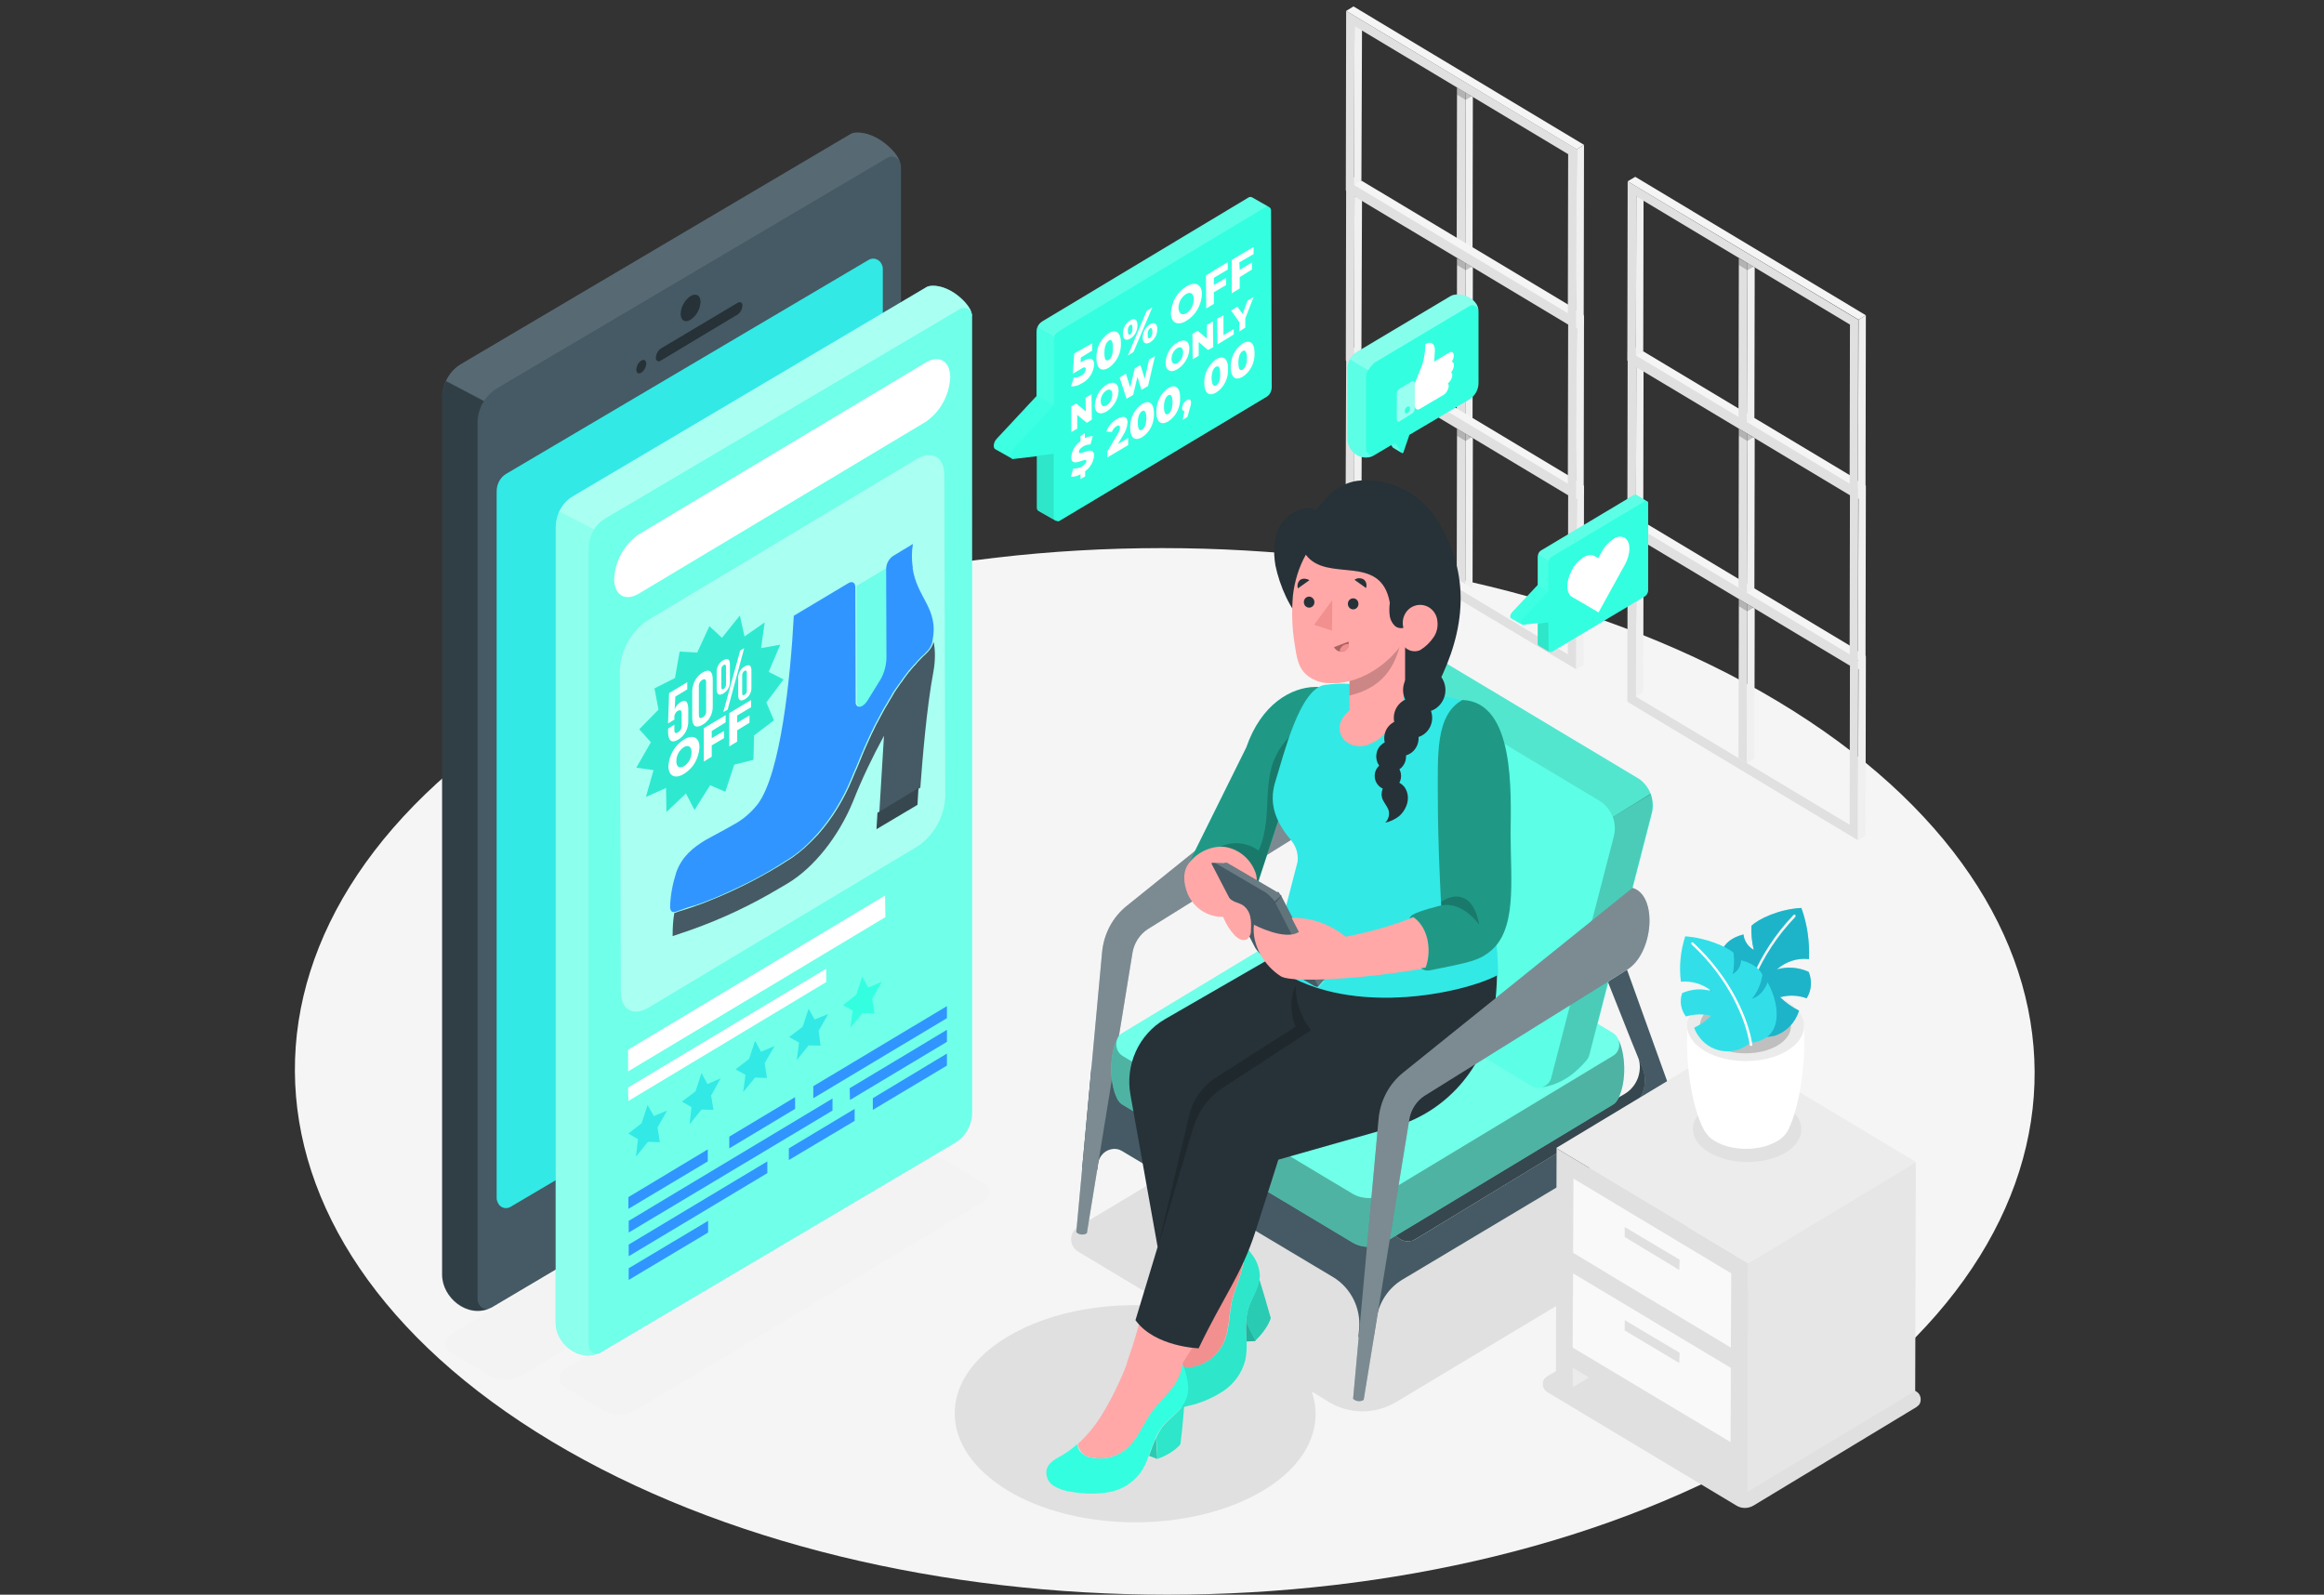<?xml version="1.0" encoding="UTF-8"?>
<svg id="Calque_1" xmlns="http://www.w3.org/2000/svg" version="1.1" viewBox="0 0 510 350">
  <rect x="0" y="0" width="510" height="350" fill="#333333" stroke="none"/>
  <!-- Generator: Adobe Illustrator 29.4.0, SVG Export Plug-In . SVG Version: 2.1.0 Build 152)  -->
  <defs>
    <style>
      .st0 {
        fill: #f7fbff;
      }

      .st0, .st1, .st2, .st3, .st4, .st5, .st6, .st7, .st8, .st9, .st10, .st11, .st12, .st13, .st14, .st15 {
        isolation: isolate;
      }

      .st0, .st3, .st5, .st7, .st11 {
        opacity: .3;
      }

      .st16, .st2, .st5 {
        fill: #3195ff;
      }

      .st17 {
        fill: #37474f;
      }

      .st18 {
        fill: #33ffe0;
      }

      .st19 {
        fill: #263238;
      }

      .st20, .st1, .st3, .st4, .st6, .st13, .st14, .st15 {
        fill: #fff;
      }

      .st21 {
        fill: #f0f0f0;
      }

      .st1, .st22 {
        opacity: .15;
      }

      .st23, .st4, .st10 {
        opacity: .4;
      }

      .st24 {
        fill: #ffa8a7;
      }

      .st25 {
        fill: none;
      }

      .st2, .st12, .st13 {
        opacity: .2;
      }

      .st26 {
        fill: #f28f8f;
      }

      .st27 {
        fill: #e0e0e0;
      }

      .st6, .st8 {
        opacity: .05;
      }

      .st7 {
        fill: #007bfd;
      }

      .st9, .st28, .st15 {
        opacity: .1;
      }

      .st29 {
        fill: #002042;
      }

      .st30 {
        fill: #455a64;
      }

      .st31 {
        fill: #ebebeb;
      }

      .st32 {
        fill: #cfcfcf;
      }

      .st33 {
        fill: #f5f5f5;
      }

      .st14 {
        opacity: .8;
      }

      .st34 {
        fill: #787878;
      }

      .st35 {
        opacity: .5;
      }

      .st36 {
        fill: #e6e6e6;
      }
    </style>
  </defs>
  <g id="freepik--Floor--inject-2">
    <path class="st33" d="M390.15,153.94c-74.77-44.86-195.63-44.86-269.96,0-74.33,44.86-73.9,117.55.87,162.41,74.77,44.86,195.63,44.86,269.96,0,74.33-44.86,73.9-117.55-.87-162.41Z"/>
  </g>
  <g id="freepik--Shadows--inject-2">
    <path class="st27" d="M374.83,261.24l-62.43-37.4-75.86,45.47c-1.45.83-1.89,2.71-1.09,4.22.29.45.65.83,1.09,1.13l20.47,12.29c-12.63-1.58-26.28.6-36,6.48-15.39,9.27-15.32,24.35.15,33.7,15.46,9.35,40.58,9.27,56.04,0,9.8-5.88,13.28-14.1,10.67-21.72l3.7,2.26c4.57,2.79,10.24,2.79,14.88,0l68.38-41.02c1.45-.83,1.89-2.71,1.09-4.22-.29-.6-.65-.98-1.09-1.21Z"/>
    <path class="st27" d="M381.08,330.45l-41.59-24.96c-.87-.53-1.16-1.66-.73-2.64.15-.3.44-.53.73-.75l36.66-22.24c.58-.38,1.31-.38,1.81,0l42.61,25.56c.87.53,1.16,1.66.73,2.64-.15.3-.44.53-.73.75l-35.79,21.64c-1.16.68-2.61.68-3.7,0Z"/>
    <g class="st28">
      <path class="st27" d="M99.21,292.68c-1.96,1.21-2.03,3.09,0,4.3l8.13,4.9c2.25,1.21,4.94,1.21,7.19,0l89.07-53.46c1.96-1.21,2.03-3.09,0-4.3l-8.06-4.83c-2.25-1.21-4.94-1.21-7.19,0l-89.14,53.38Z"/>
    </g>
    <g class="st28">
      <path class="st27" d="M124.25,300.29c-1.96,1.21-2.03,3.09,0,4.3l8.13,4.9c2.25,1.21,4.94,1.21,7.19,0l76.07-45.62c1.96-1.21,2.03-3.09,0-4.3l-8.13-4.9c-2.25-1.21-4.94-1.21-7.19,0l-76.07,45.62Z"/>
    </g>
  </g>
  <g id="freepik--Windows--inject-2">
    <polygon class="st27" points="319.74 94.07 319.67 128.98 321.55 130.12 321.63 95.21 319.74 94.07"/>
    <polygon class="st21" points="321.63 95.21 321.63 95.21 321.55 130.12 323.15 129.14 323.22 96.19 321.63 95.21"/>
    <rect class="st27" x="320.68" y="93.47" height="2.26"/>
    <polygon class="st12" points="321.63 96.79 321.63 95.21 319.74 94.07 319.74 95.66 321.63 96.79"/>
    <polygon class="st12" points="321.63 96.79 322.93 95.96 321.63 95.21 321.63 95.21 321.63 96.79"/>
    <rect class="st27" x="320.68" y="93.47" height="2.26"/>
    <polygon class="st27" points="319.74 56.68 319.67 91.59 321.55 92.72 321.63 57.73 319.74 56.68"/>
    <polygon class="st21" points="321.63 57.73 321.63 57.73 321.55 92.72 323.15 91.74 323.22 58.71 321.63 57.73"/>
    <rect class="st27" x="320.68" y="56.07" height="2.26"/>
    <polygon class="st12" points="321.63 59.31 321.63 57.73 319.74 56.68 319.74 58.18 321.63 59.31"/>
    <polygon class="st12" points="321.63 59.31 322.93 58.56 321.63 57.73 321.63 57.73 321.63 59.31"/>
    <rect class="st27" x="320.68" y="56.07" height="2.26"/>
    <polygon class="st27" points="319.74 19.2 319.67 54.11 321.55 55.24 321.63 20.33 319.74 19.2"/>
    <polygon class="st21" points="321.63 20.33 321.63 20.33 321.55 55.24 323.15 54.26 323.22 21.31 321.63 20.33"/>
    <rect class="st27" x="320.68" y="18.67" height="2.26"/>
    <polygon class="st12" points="321.63 21.92 321.63 20.33 319.74 19.2 319.74 20.79 321.63 21.92"/>
    <polygon class="st12" points="321.63 21.92 322.93 21.16 321.63 20.33 321.63 20.33 321.63 21.92"/>
    <rect class="st27" x="320.68" y="18.67" height="2.26"/>
    <g>
      <polygon class="st21" points="359.08 117.98 360.68 117 360.61 151.91 359.01 152.89 359.08 117.98"/>
      <polygon class="st33" points="359.01 152.89 360.61 151.91 407.5 180.03 405.9 181.01 359.01 152.89"/>
      <path class="st27" d="M357.19,114.66l50.6,30.39-.07,39.36-50.6-30.39.07-39.36ZM405.9,181.01l.07-34.91-46.89-28.12-.07,34.91,46.89,28.12"/>
      <polygon class="st33" points="357.19 114.66 358.86 113.68 409.46 143.99 407.86 144.97 357.19 114.66"/>
      <polygon class="st21" points="407.86 144.97 409.46 143.99 409.39 183.42 407.72 184.4 407.86 144.97"/>
    </g>
    <polygon class="st27" points="381.59 131.47 381.51 166.38 383.33 167.51 383.47 132.6 381.59 131.47"/>
    <polygon class="st21" points="383.47 132.6 383.47 132.6 383.33 167.51 385 166.53 385.07 133.58 383.47 132.6"/>
    <rect class="st27" x="382.53" y="130.94" height="2.26"/>
    <polygon class="st12" points="383.47 134.19 383.47 132.6 381.59 131.47 381.59 133.06 383.47 134.19"/>
    <polygon class="st12" points="383.47 134.19 384.78 133.36 383.47 132.6 383.47 132.6 383.47 134.19"/>
    <rect class="st27" x="382.53" y="130.94" height="2.26"/>
    <g>
      <polygon class="st21" points="359.08 80.58 360.68 79.6 360.61 114.51 359.01 115.49 359.08 80.58"/>
      <polygon class="st33" points="359.01 115.49 360.61 114.51 407.5 142.63 405.9 143.61 359.01 115.49"/>
      <path class="st27" d="M357.19,77.18l50.6,30.39-.07,39.36-50.6-30.31.07-39.43ZM405.9,143.61l.07-34.91-46.89-28.12-.07,34.91,46.89,28.12"/>
      <polygon class="st33" points="357.19 77.18 358.86 76.2 409.46 106.59 407.86 107.57 357.19 77.18"/>
      <polygon class="st21" points="407.86 107.57 409.46 106.59 409.39 145.95 407.72 146.93 407.86 107.57"/>
    </g>
    <polygon class="st27" points="381.59 94.07 381.51 128.98 383.33 130.12 383.47 95.21 381.59 94.07"/>
    <polygon class="st21" points="383.47 95.21 383.47 95.21 383.33 130.12 385 129.14 385.07 96.19 383.47 95.21"/>
    <rect class="st27" x="382.53" y="93.47" height="2.26"/>
    <polygon class="st12" points="383.47 96.79 383.47 95.21 381.59 94.07 381.59 95.66 383.47 96.79"/>
    <polygon class="st12" points="383.47 96.79 384.78 95.96 383.47 95.21 383.47 95.21 383.47 96.79"/>
    <rect class="st27" x="382.53" y="93.47" height="2.26"/>
    <g>
      <polygon class="st21" points="359.08 43.18 360.68 42.2 360.61 77.11 359.01 78.09 359.08 43.18"/>
      <polygon class="st33" points="359.01 78.09 360.61 77.11 407.5 105.23 405.9 106.21 359.01 78.09"/>
      <path class="st27" d="M357.19,39.79l50.6,30.39-.07,39.36-50.6-30.39.07-39.36ZM405.9,106.14l.07-34.91-46.89-28.12-.07,34.91,46.89,28.12"/>
      <polygon class="st33" points="357.19 39.79 358.86 38.81 409.46 69.19 407.86 70.17 357.19 39.79"/>
      <polygon class="st21" points="407.86 70.17 409.46 69.19 409.39 108.55 407.72 109.53 407.86 70.17"/>
    </g>
    <polygon class="st27" points="381.59 56.68 381.51 91.59 383.33 92.72 383.47 57.73 381.59 56.68"/>
    <polygon class="st21" points="383.47 57.73 383.47 57.73 383.33 92.72 385 91.74 385.07 58.71 383.47 57.73"/>
    <rect class="st27" x="382.53" y="56.07" height="2.26"/>
    <polygon class="st12" points="383.47 59.31 383.47 57.73 381.59 56.68 381.59 58.18 383.47 59.31"/>
    <polygon class="st12" points="383.47 59.31 384.78 58.56 383.47 57.73 383.47 57.73 383.47 59.31"/>
    <rect class="st27" x="382.53" y="56.07" height="2.26"/>
    <polygon class="st21" points="297.24 80.58 298.9 79.6 298.76 114.51 297.16 115.49 297.24 80.58"/>
    <polygon class="st33" points="297.16 115.49 298.76 114.51 345.65 142.63 344.06 143.61 297.16 115.49"/>
    <path class="st27" d="M295.42,77.18l50.67,30.39-.15,39.36-50.67-30.31.15-39.43ZM344.06,143.61l.07-34.91-46.89-28.12-.07,34.91,46.89,28.12"/>
    <polygon class="st33" points="295.42 77.18 297.02 76.2 347.61 106.59 346.02 107.57 295.42 77.18"/>
    <polygon class="st21" points="346.02 107.57 347.61 106.59 347.54 145.95 345.87 146.93 346.02 107.57"/>
    <polygon class="st21" points="297.24 43.18 298.9 42.2 298.76 77.11 297.16 78.09 297.24 43.18"/>
    <polygon class="st33" points="297.16 78.09 298.76 77.11 345.65 105.23 344.06 106.21 297.16 78.09"/>
    <path class="st27" d="M295.42,39.79l50.67,30.39-.15,39.36-50.6-30.39.07-39.36ZM344.06,106.14l.07-34.91-46.89-28.12-.07,34.91,46.89,28.12"/>
    <polygon class="st33" points="295.42 39.79 297.02 38.81 347.61 69.19 346.02 70.17 295.42 39.79"/>
    <polygon class="st21" points="346.02 70.17 347.61 69.19 347.54 108.55 345.87 109.53 346.02 70.17"/>
    <polygon class="st21" points="297.24 5.71 298.9 4.73 298.76 39.64 297.16 40.62 297.24 5.71"/>
    <polygon class="st33" points="297.16 40.62 298.76 39.64 345.65 67.76 344.06 68.74 297.16 40.62"/>
    <path class="st27" d="M295.42,2.39l50.67,30.39-.15,39.36-50.6-30.31.07-39.43ZM344.06,68.74l.07-34.91-46.89-28.12-.07,34.91,46.89,28.12"/>
    <polygon class="st33" points="295.42 2.39 297.02 1.41 347.61 31.79 346.02 32.77 295.42 2.39"/>
    <polygon class="st21" points="346.02 32.77 347.61 31.79 347.54 71.15 345.87 72.13 346.02 32.77"/>
  </g>
  <g id="freepik--Device--inject-2">
    <path class="st30" d="M197.5,35.56h0c-.65-2.26-5.08-6.56-9.44-6.48-.44,0-.87.08-1.23.23l-85.66,50.59c-2.54,1.51-4.14,4.37-4.14,7.39v192.5c0,4.9,5.44,9.58,10.53,7.31h0c.15,0,.22-.08.36-.15l85.66-50.74c2.54-1.51,4.14-4.37,4.14-7.39V36.54c0-.38-.07-.68-.22-.98Z"/>
    <path class="st18" d="M109.01,107.72c0-1.51.8-2.94,2.03-3.69l79.56-46.97c1.02-.6,2.25-.23,2.83.83.15.3.29.68.29,1.06v155.25c0,1.51-.8,2.94-2.11,3.69l-79.56,46.97c-1.02.6-2.25.23-2.76-.83-.15-.3-.29-.68-.29-1.06V107.72Z"/>
    <path class="st2" d="M109.01,107.72c0-1.51.8-2.94,2.03-3.69l79.56-46.97c1.02-.6,2.25-.23,2.83.83.15.3.29.68.29,1.06v155.25c0,1.51-.8,2.94-2.11,3.69l-79.56,46.97c-1.02.6-2.25.23-2.76-.83-.15-.3-.29-.68-.29-1.06V107.72Z"/>
    <path class="st11" d="M97.03,87.36v192.5c0,4.9,5.44,9.58,10.53,7.31h0c-1.09.38-2.25-.15-2.61-1.28-.07-.23-.15-.45-.15-.75V92.72c0-1.66.51-3.32,1.38-4.67l-8.28-4.37c-.58,1.13-.87,2.41-.87,3.69Z"/>
    <path class="st15" d="M188.06,29.08c-.44,0-.87.08-1.23.23l-85.66,50.59c-1.45.83-2.54,2.11-3.27,3.69l8.35,4.37c.73-1.13,1.67-2.04,2.76-2.71l85.66-50.59c.94-.6,2.25-.23,2.76.75,0,.08.07.08.07.15h0c-.58-2.26-5.01-6.56-9.44-6.48Z"/>
    <path class="st19" d="M161.85,66.48c.58-.38,1.09-.08,1.09.6-.07.83-.44,1.51-1.09,1.96l-16.84,10.1c-.58.38-1.09.08-1.09-.68.07-.75.44-1.51,1.09-1.96l16.84-10.03Z"/>
    <path class="st19" d="M140.73,79.15c.58-.38,1.09-.08,1.09.68-.07.83-.44,1.51-1.09,1.96-.58.38-1.09.08-1.09-.68.07-.83.44-1.58,1.09-1.96Z"/>
    <path class="st19" d="M151.55,64.97c1.23-.68,2.18-.15,2.18,1.28-.07,1.58-.87,3.02-2.18,3.92-1.23.75-2.18.15-2.18-1.28.07-1.58.87-3.02,2.18-3.92Z"/>
    <path class="st19" d="M151.55,246.23c2.47-1.51,4.43-.3,4.43,2.64-.15,3.24-1.81,6.18-4.43,7.99-2.47,1.51-4.5.3-4.5-2.64.22-3.32,1.89-6.26,4.5-7.99Z"/>
  </g>
  <g id="freepik--Screen--inject-2">
    <path class="st18" d="M213.18,68.59h0c-.58-2.04-4.57-5.96-8.57-5.88-.36,0-.8.08-1.16.23l-77.74,45.99c-2.32,1.36-3.7,3.92-3.77,6.71v174.7c0,4.45,4.94,8.67,9.58,6.64h0c.07,0,.22-.08.29-.15l77.74-45.99c2.32-1.36,3.77-3.92,3.77-6.71V69.49c.07-.3,0-.6-.15-.9Z"/>
    <path class="st13" d="M122,115.64v174.7c0,4.45,4.94,8.67,9.58,6.64h0c-.94.38-2.03-.15-2.32-1.21-.07-.23-.07-.45-.07-.6V120.46c0-1.51.44-3.02,1.23-4.3l-7.69-3.92c-.51,1.06-.73,2.19-.73,3.39Z"/>
    <path class="st4" d="M204.61,62.71c-.36,0-.8.08-1.16.23l-77.74,45.99c-1.31.75-2.32,1.96-2.98,3.32l7.62,3.92c.65-.98,1.52-1.81,2.54-2.41l77.74-45.92c.87-.53,2.03-.23,2.54.75l.07.08h0c-.58-2.11-4.65-6.03-8.64-5.96Z"/>
    <path class="st3" d="M213.18,68.59h0c-.58-2.04-4.57-5.96-8.57-5.88-.36,0-.8.08-1.16.23l-77.74,45.99c-2.32,1.36-3.7,3.92-3.77,6.71v174.7c0,4.45,4.94,8.67,9.58,6.64h0c.07,0,.22-.08.29-.15l77.74-45.99c2.32-1.36,3.77-3.92,3.77-6.71V69.49c.07-.3,0-.6-.15-.9Z"/>
    <g class="st23">
      <path class="st20" d="M201.2,100.71c3.34-1.96,6.02-.38,6.02,3.54l.22,70.65c-.22,4.37-2.47,8.37-5.95,10.78l-59.23,35.51c-3.34,1.96-6.02.38-6.02-3.54l-.22-70.65c.22-4.37,2.47-8.37,5.95-10.78l59.23-35.51Z"/>
    </g>
    <path class="st25" d="M179.35,183.12c-.07.15-.22.23-.29.3.15-.08.22-.23.29-.3Z"/>
    <path class="st25" d="M179.42,183.05c3.12-3.54,5.59-7.62,7.4-11.99l.22-.53-.22.53c-1.74,4.37-4.28,8.44-7.4,11.99Z"/>
    <path class="st25" d="M203.01,143.61l.51-.53c.58-.53,1.02-1.21,1.23-2.04-.22.75-.65,1.51-1.23,2.04l-.51.53Z"/>
    <path class="st25" d="M189.8,154.62l-.22.15.22-.15Z"/>
    <path class="st25" d="M188.06,154.24c.15.75.73.9,1.38.6-.65.38-1.23.15-1.38-.6Z"/>
    <path class="st18" d="M188.06,154.24c.15.75.73.9,1.38.6l.22-.15.22-.15c.29-.23.51-.53.73-.83l2.47-4c1.09-1.58,1.67-3.47,1.74-5.43l-.07-19.68-6.75,4,.07,25.11c0,.3,0,.45,0,.53Z"/>
    <path class="st0" d="M188.06,154.24c.15.75.73.9,1.38.6l.22-.15.22-.15c.29-.23.51-.53.73-.83l2.47-4c1.09-1.58,1.67-3.47,1.74-5.43l-.07-19.68-6.75,4,.07,25.11c0,.3,0,.45,0,.53Z"/>
    <path class="st30" d="M204.9,140.75c0,.15,0,.23-.07.3-.22.75-.65,1.43-1.23,2.04l-.51.53-.51.45-.51.53-.51.53c-.15.15-.36.38-.51.6s-.36.38-.51.53l-.58.68c-.15.23-.29.38-.51.6l-.51.68c-.15.23-.36.45-.51.68-.15.23-.36.53-.51.75-.22.23-.36.45-.51.68l-.58.83-.51.75-.51.9c-.15.3-.36.53-.51.83s-.36.6-.51.9l-.51.83c-.22.38-.36.68-.58,1.06s-.29.53-.44.83-.44.83-.65,1.21c-.15.3-.29.53-.44.83l-.65,1.36c-.15.23-.22.45-.36.75l-.65,1.43c-.15.38-.36.75-.51,1.13-.29.68-.58,1.28-.87,2.04l-.15.38c-.29.68-.58,1.36-.87,2.11-.15.3-.29.6-.44.98l-.44,1.06-.22.53c-1.81,4.37-4.28,8.44-7.4,11.99l-.07.08c-.07.15-.22.23-.29.3-1.67,1.81-3.48,3.47-5.44,4.83-.36.23-.73.45-1.09.68l-1.67,1.06c-2.47,1.51-4.94,2.87-7.33,4.07-2.47,1.21-4.86,2.34-7.33,3.32-1.6.68-3.19,1.28-4.79,1.81l-2.83.9-.8.3c-.29,1.66-.36,3.39-.36,5.05l3.99-1.36c6.82-2.41,13.36-5.5,19.53-9.2l1.67-.98c5.81-3.47,11.18-10.25,14.37-17.95,1.96-4.98,4.28-9.8,6.82-14.48l-1.02,16.81,9-5.43c.44-5.96,1.38-17.64,2.9-25.64.36-2.11.44-4.3,0-6.48Z"/>
    <path class="st16" d="M156.12,197.37c2.4-.98,4.86-2.11,7.33-3.32,2.47-1.21,4.94-2.56,7.33-4.07l1.67-1.06c.36-.23.73-.45,1.09-.68,2.03-1.36,3.85-3.02,5.44-4.83.07-.08.22-.23.29-.3l.07-.08c3.12-3.54,5.59-7.62,7.4-11.99l.22-.53.44-1.06c.15-.3.29-.68.44-.98.29-.68.58-1.43.87-2.11l.15-.38c.29-.68.58-1.36.87-2.04.15-.38.36-.75.51-1.13l.65-1.43c.15-.23.22-.53.36-.75l.65-1.36c.15-.3.29-.53.44-.83.22-.38.44-.83.65-1.21.22-.38.29-.53.44-.83.15-.3.36-.68.58-1.06l.51-.83c.15-.3.36-.6.51-.9s.36-.53.51-.83l.51-.9.51-.75.58-.83c.15-.23.36-.45.51-.68.15-.23.36-.53.51-.75s.36-.45.51-.68l.51-.68c.15-.23.29-.38.51-.6l.58-.68c.15-.23.36-.38.51-.53s.36-.45.51-.6l.51-.53.51-.53.51-.45.51-.53c.58-.53,1.02-1.28,1.23-2.04,0-.08,0-.15.07-.3v-.08c1.45-7.09-3.41-9.35-4.36-15.98.07-.08.07-.23,0-.3-.22-1.66-.22-3.32.07-4.98l-4.36,2.64c-.87.6-1.45,1.58-1.52,2.71l.07,19.68c-.07,1.96-.65,3.85-1.74,5.43l-2.47,4c-.22.3-.44.6-.73.83l-.22.15-.22.15c-.65.3-1.23.08-1.38-.6v-.38l-.07-25.11c0-.98-.65-1.43-1.52-.9l-11.98,7.16c-.73,13.72-2.9,34.46-7.84,41.24-1.45,1.88-3.27,3.47-5.37,4.6-1.02.6-2.03,1.13-3.12,1.73-1.02.53-2.03,1.13-3.05,1.66-2.76,1.66-5.15,3.62-6.39,7.01-.8,2.49-1.31,5.05-1.38,7.62,0,.9.44,1.36,1.16,1.13l2.76-.98c1.96-.53,3.56-1.13,5.15-1.81Z"/>
    <path class="st17" d="M192.34,181.99l9-5.35c0-.08.07-1.43.22-3.69l-9,5.43-.22,3.62Z"/>
    <path class="st20" d="M203.09,79.6c2.98-1.81,5.44-.38,5.44,3.24-.22,3.92-2.18,7.54-5.37,9.73l-62.94,37.7c-2.98,1.81-5.44.38-5.44-3.24.22-3.92,2.18-7.54,5.37-9.73l62.94-37.7Z"/>
    <polygon class="st16" points="207.8 231.23 191.54 241.03 191.54 243.59 207.8 233.87 207.8 231.23"/>
    <polygon class="st16" points="186.53 241.41 207.8 228.66 207.8 226.02 186.46 238.84 186.53 241.41"/>
    <polygon class="st16" points="178.48 241.03 207.8 223.46 207.8 220.82 178.48 238.39 178.48 241.03"/>
    <polygon class="st18" points="190.53 216.75 189.22 214.34 187.91 218.33 185.01 220.6 187.12 221.8 186.61 225.57 189.22 222.33 191.91 222.4 191.4 219.24 193.5 215.47 190.53 216.75"/>
    <polygon class="st20" points="194.23 196.54 137.83 230.4 137.83 235.15 194.3 201.29 194.23 196.54"/>
    <polygon class="st16" points="173.11 252.04 173.11 254.6 187.55 246 187.55 243.37 173.11 252.04"/>
    <polygon class="st16" points="160.04 252.04 174.48 243.37 174.48 240.8 160.04 249.47 160.04 252.04"/>
    <polygon class="st16" points="137.97 273.15 137.97 275.71 168.39 257.47 168.39 254.9 137.97 273.15"/>
    <polygon class="st16" points="137.97 278.35 137.97 280.91 155.39 270.51 155.39 267.95 137.97 278.35"/>
    <polygon class="st16" points="182.69 241.1 137.97 267.95 137.97 270.51 182.69 243.74 182.69 241.1"/>
    <polygon class="st16" points="155.32 252.26 137.9 262.74 137.9 265.31 155.32 254.9 155.32 252.26"/>
    <polygon class="st18" points="139.57 253.85 142.18 250.6 144.8 250.68 144.29 247.44 146.39 243.74 143.49 244.95 142.11 242.54 140.8 246.53 137.9 248.79 140 250 139.57 253.85"/>
    <polygon class="st18" points="177.46 229.42 180.07 229.49 179.64 226.25 181.74 222.56 178.77 223.76 177.46 221.42 176.15 225.35 173.18 227.61 175.36 228.81 174.85 232.66 177.46 229.42"/>
    <polygon class="st18" points="155.25 237.94 153.94 235.52 152.64 239.52 149.66 241.78 151.76 242.99 151.33 246.76 153.94 243.52 156.56 243.59 156.05 240.43 158.15 236.66 155.25 237.94"/>
    <polygon class="st20" points="181.31 212.6 137.83 238.69 137.9 241.63 181.31 215.54 181.31 212.6"/>
    <polygon class="st18" points="167.01 230.85 165.7 228.44 164.39 232.43 161.42 234.69 163.6 235.9 163.09 239.67 165.7 236.5 168.31 236.58 167.81 233.34 169.98 229.57 167.01 230.85"/>
    <polygon class="st2" points="139.57 253.85 142.18 250.6 144.8 250.68 144.29 247.44 146.39 243.74 143.49 244.95 142.11 242.54 140.8 246.53 137.9 248.79 140 250 139.57 253.85"/>
    <polygon class="st2" points="177.46 229.42 180.07 229.49 179.64 226.25 181.74 222.56 178.77 223.76 177.46 221.42 176.15 225.35 173.18 227.61 175.36 228.81 174.85 232.66 177.46 229.42"/>
    <polygon class="st2" points="155.25 237.94 153.94 235.52 152.64 239.52 149.66 241.78 151.76 242.99 151.33 246.76 153.94 243.52 156.56 243.59 156.05 240.43 158.15 236.66 155.25 237.94"/>
    <polygon class="st2" points="167.01 230.85 165.7 228.44 164.39 232.43 161.42 234.69 163.6 235.9 163.09 239.67 165.7 236.5 168.31 236.58 167.81 233.34 169.98 229.57 167.01 230.85"/>
    <polygon class="st18" points="171.94 149.12 168.17 154.17 169.84 158.09 165.48 161.41 165.34 166.76 161.13 167.82 159.17 173.77 155.83 172.34 152.42 177.77 150.53 174.15 146.25 178.22 146.17 172.94 141.75 174.9 143.42 169.02 139.64 168.49 142.84 162.91 140.29 160.05 144.51 155.75 143.63 151.08 148.13 148.81 149.15 143.01 153 143.23 155.68 137.43 158.44 139.99 162.36 135.09 163.38 139.69 167.81 136.6 167.01 142.25 171.22 141.5 168.68 147.46 171.94 149.12"/>
    <g class="st28">
      <polygon class="st29" points="171.94 149.12 168.17 154.17 169.84 158.09 165.48 161.41 165.34 166.76 161.13 167.82 159.17 173.77 155.83 172.34 152.42 177.77 150.53 174.15 146.25 178.22 146.17 172.94 141.75 174.9 143.42 169.02 139.64 168.49 142.84 162.91 140.29 160.05 144.51 155.75 143.63 151.08 148.13 148.81 149.15 143.01 153 143.23 155.68 137.43 158.44 139.99 162.36 135.09 163.38 139.69 167.81 136.6 167.01 142.25 171.22 141.5 168.68 147.46 171.94 149.12"/>
    </g>
    <path class="st20" d="M154.16,147.61c1.45-.9,2.25-.3,2.25,1.51v5.81c.07,1.73-.8,3.32-2.25,4.15s-2.25.3-2.25-1.51v-5.81c0-1.66.87-3.32,2.25-4.15ZM154.96,155.9v-6.03c0-.83-.29-.9-.8-.68-.51.3-.87.9-.8,1.58v6.03c0,.83.29.9.8.68.58-.3.87-.9.8-1.58"/>
    <path class="st20" d="M150.09,162.31c1.96-1.21,3.41-.45,3.41,1.73-.15,2.41-1.38,4.6-3.41,5.81-1.96,1.21-3.41.45-3.41-1.73.15-2.41,1.45-4.6,3.41-5.81ZM150.09,168.19c1.02-.68,1.67-1.81,1.67-3.09s-.73-1.66-1.67-1.13c-1.02.68-1.67,1.81-1.67,3.09,0,1.28.73,1.66,1.67,1.13"/>
    <path class="st20" d="M150.82,149.72v1.58l-2.61,1.58-.15,2.79h0c.22-.68.73-1.21,1.31-1.58,1.09-.68,1.67-.08,1.67,1.58v2.49c.07,1.73-.8,3.32-2.18,4.15-1.45.9-2.18.3-2.25-1.51v-.9l1.38-.83v1.06c0,.83.29.9.8.6s.87-.9.8-1.58v-2.49c0-.83-.29-.9-.8-.68-.51.3-.87.9-.8,1.58v.38l-1.38.83.22-6.64,3.99-2.41Z"/>
    <polygon class="st20" points="162.43 142.78 163.31 142.25 159.68 155.75 158.73 156.28 162.43 142.78"/>
    <g>
      <polygon class="st20" points="164.83 153.64 164.83 155.22 161.78 157.03 161.78 158.62 164.47 157.03 164.47 158.62 161.78 160.28 161.78 162.76 160.04 163.82 160.04 156.51 164.83 153.64"/>
      <path class="st20" d="M163.45,146.25c.94-.53,1.45-.23,1.45.9v3.69c.07,1.06-.51,2.11-1.45,2.64s-1.45.23-1.45-.9v-3.69c-.07-1.06.51-2.11,1.45-2.64ZM163.89,151.53v-3.85c0-.53-.22-.6-.51-.45-.36.23-.51.6-.51.98v3.85c0,.53.15.6.51.45.36-.23.58-.6.51-.98"/>
    </g>
    <path class="st20" d="M160.18,149.57c.07,1.06-.51,2.11-1.45,2.64s-1.45.23-1.45-.98v-3.69c-.07-1.06.51-2.11,1.45-2.64s1.45-.23,1.45.9v3.77ZM158.3,150.77c0,.53.15.6.51.45.36-.23.51-.6.51-.98v-3.85c0-.53-.22-.6-.51-.45-.36.23-.51.6-.51.98v3.85"/>
    <polygon class="st20" points="159.24 156.96 159.24 158.54 156.19 160.43 156.19 162.01 158.88 160.43 158.88 162.01 156.19 163.59 156.19 166.08 154.45 167.14 154.45 159.82 159.24 156.96"/>
    <path class="st3" d="M206.57,115.64h0c0-.9.15-1.73.44-2.56-.29.75-.44,1.66-.44,2.56Z"/>
  </g>
  <g id="freepik--Character--inject-2">
    <path class="st17" d="M310.66,271.94l46.82-28.43c3.05-1.88,4.36-5.81,2.98-9.2l-2.4-5.88h0l1.31,3.17c1.23,3.17.07,6.71-2.76,8.44l-50.96,29.86c.51,1.88,2.47,2.94,4.28,2.41.22-.08.51-.23.73-.38Z"/>
    <path class="st30" d="M357.05,212.83l-4.21,2.64,5.15,12.97h0l2.4,5.88c1.38,3.39.07,7.31-2.98,9.2l-46.75,28.43c-1.6.98-3.7.45-4.65-1.28-.15-.23-.22-.53-.29-.75l-3.34,1.96-62.86-37.7-2.03,22.09,3.27.53.22-1.51c.36-2.04,2.18-3.39,4.14-3.09.44.08.8.23,1.16.45l46.31,27.67c3.85,2.34,6.1,6.79,5.66,11.39l-.15,1.73h3.34l.65-4.22c.58-3.47,2.61-6.48,5.52-8.29l53.5-31.97c2.03-1.21,4.65-.53,5.81,1.66.07.08.07.23.15.3l5.08,11.08s1.67.9,2.32-.75l-17.42-48.41Z"/>
    <path class="st30" d="M297.6,158.31l-50.31,40.49c-3.12,2.49-5.08,6.18-5.44,10.25l-5.66,61.38c.65.6,1.6.68,2.32.23l10.02-61.6c.36-2.11,1.6-4,3.34-5.13l44.43-27.67c5.88-3.54,6.9-16.29,1.31-17.95Z"/>
    <path class="st3" d="M297.6,158.31l-50.31,40.49c-3.12,2.49-5.08,6.18-5.44,10.25l-5.66,61.38c.65.6,1.6.68,2.32.23l10.02-61.6c.36-2.11,1.6-4,3.34-5.13l44.43-27.67c5.88-3.54,6.9-16.29,1.31-17.95Z"/>
    <path class="st18" d="M355.16,228.21h0c-.22-.6-.65-1.13-1.23-1.51l-50.45-30.24c-2.18-1.28-4.86-1.28-7.04,0l-50.09,30.24c-.58.3-1.02.83-1.23,1.51h0c-1.45,2.71-1.89,9.05.07,12.97.29.53.65.98,1.16,1.28l50.45,30.24c2.18,1.28,4.86,1.28,7.04,0l50.09-30.24c.51-.3.87-.75,1.16-1.28h0c2.03-4,1.52-10.25.07-12.97Z"/>
    <path class="st3" d="M355.16,228.21h0c-.22-.6-.65-1.13-1.23-1.51l-50.45-30.24c-2.18-1.28-4.86-1.28-7.04,0l-50.09,30.24c-.58.3-1.02.83-1.23,1.51h0c-1.45,2.71-1.89,9.05.07,12.97.29.53.65.98,1.16,1.28l50.45,30.24c2.18,1.28,4.86,1.28,7.04,0l50.09-30.24c.51-.3.87-.75,1.16-1.28h0c2.03-4,1.52-10.25.07-12.97Z"/>
    <path class="st11" d="M355.16,228.21h0c.51,1.36,0,2.87-1.23,3.54l-50.09,30.24c-2.18,1.28-4.86,1.28-7.04,0l-50.45-30.24c-1.16-.68-1.67-2.19-1.23-3.54h0c-1.45,2.71-1.89,9.05.07,12.97.29.53.65.98,1.16,1.28l50.45,30.24c2.18,1.28,4.86,1.28,7.04,0l50.09-30.24c.51-.3.87-.75,1.16-1.28h0c2.03-4,1.52-10.25.07-12.97Z"/>
    <path class="st24" d="M299.63,147.76h0Z"/>
    <path class="st18" d="M359.37,170.76l-47.69-28.58c-.44-.23-.87-.38-1.38-.38h-.29c-4.36,0-7.77,2.71-10.31,5.88q-.07.08-.07.15h0c-.29.3-.44.68-.58,1.13l-13.65,52.86c-.8,3.09.51,6.33,3.12,7.92l47.69,28.65c.51.3,1.09.45,1.67.38h0c5.44-.6,8.64-4.07,10.31-5.96.29-.38.51-.75.65-1.28l13.65-52.93c.8-3.02-.51-6.26-3.12-7.84Z"/>
    <path class="st13" d="M359.37,170.76l-47.69-28.58c-.44-.23-.87-.38-1.38-.38h-.29c-4.36,0-7.77,2.71-10.31,5.88q-.07.08-.07.15h0c-.29.3-.44.68-.58,1.13l-13.65,52.86c-.8,3.09.51,6.33,3.12,7.92l47.69,28.65c.51.3,1.09.45,1.67.38h0c5.44-.6,8.64-4.07,10.31-5.96.29-.38.51-.75.65-1.28l13.65-52.93c.8-3.02-.51-6.26-3.12-7.84Z"/>
    <path class="st9" d="M359.37,170.76l-47.69-28.58c-.44-.23-.87-.38-1.38-.38h-.29c-4.36,0-7.77,2.71-10.31,5.88.94-1.06,2.4-1.28,3.56-.53l47.69,28.58c1.38.83,2.4,2.11,2.98,3.62l8.35-4.98c-.58-1.58-1.6-2.87-2.9-3.62Z"/>
    <path class="st12" d="M353.93,179.28c.51,1.36.58,2.87.22,4.3l-13.72,52.93c-.29,1.21-1.38,2.11-2.61,2.19h0c5.44-.6,8.64-4.07,10.31-5.96.29-.38.51-.75.65-1.28l13.65-52.93c.36-1.43.29-2.94-.22-4.37l-8.28,5.13Z"/>
    <path class="st18" d="M273.43,290.11l2.03,4.15c2.9-2.79,3.41-4.98,3.41-4.98-.94-3.39-2.03-6.94-2.54-8.6-.29,2.34-1.81,4.37-2.47,6.71-.22.83-.36,1.81-.44,2.71Z"/>
    <path class="st12" d="M273.43,290.11l2.03,4.15c2.9-2.79,3.41-4.98,3.41-4.98-.94-3.39-2.03-6.94-2.54-8.6-.29,2.34-1.81,4.37-2.47,6.71-.22.83-.36,1.81-.44,2.71Z"/>
    <path class="st18" d="M273.57,294.41l1.96-.08-2.03-4.15c-.07,1.36,0,2.79.07,4.22Z"/>
    <path class="st18" d="M275.02,275.71c-.73-1.06-1.52-2.04-2.4-2.94.51,1.81.51,3.77,0,5.58-.58,2.41-1.67,4.67-2.25,7.16-.65,2.94-.51,6.18-1.74,8.97-1.23,2.71-3.63,4.75-6.46,5.35-1.02.3-2.11.15-3.05-.38-.44-.3-.73-.68-.87-1.21-.58,1.36-1.38,2.56-2.18,3.77-.94,1.28-2.18,2.71-1.89,4.3.36,1.36,1.38,2.34,2.69,2.56,1.31.23,2.61.08,3.85-.3,2.76-.6,5.37-1.73,7.69-3.24,2.4-1.58,4.14-4,4.86-6.79.29-1.36.36-2.79.29-4.15-.07-1.43-.15-2.87-.07-4.3,0-.9.15-1.81.44-2.71.65-2.34,2.18-4.3,2.47-6.71,0-.15,0-.23.07-.38,0-1.66-.51-3.24-1.45-4.6Z"/>
    <path class="st9" d="M275.02,275.71c-.73-1.06-1.52-2.04-2.4-2.94.51,1.81.51,3.77,0,5.58-.58,2.41-1.67,4.67-2.25,7.16-.65,2.94-.51,6.18-1.74,8.97-1.23,2.71-3.63,4.75-6.46,5.35-1.02.3-2.11.15-3.05-.38-.44-.3-.73-.68-.87-1.21-.58,1.36-1.38,2.56-2.18,3.77-.94,1.28-2.18,2.71-1.89,4.3.36,1.36,1.38,2.34,2.69,2.56,1.31.23,2.61.08,3.85-.3,2.76-.6,5.37-1.73,7.69-3.24,2.4-1.58,4.14-4,4.86-6.79.29-1.36.36-2.79.29-4.15-.07-1.43-.15-2.87-.07-4.3,0-.9.15-1.81.44-2.71.65-2.34,2.18-4.3,2.47-6.71,0-.15,0-.23.07-.38,0-1.66-.51-3.24-1.45-4.6Z"/>
    <path class="st26" d="M262.1,299.92c2.83-.6,5.23-2.64,6.46-5.35,1.23-2.79,1.09-5.96,1.74-8.97.58-2.49,1.67-4.75,2.25-7.16.51-1.81.51-3.77,0-5.58l-.73-.68c-3.48,1.88-7.4,3.39-10.6,5.81.07,4.22-.22,8.44-.8,12.59-.44,2.71-1.23,5.35-2.32,7.84.15.45.44.9.87,1.21.94.45,2.11.6,3.12.3Z"/>
    <path class="st11" d="M273.57,294.41l1.96-.08-2.03-4.15c-.07,1.36,0,2.79.07,4.22Z"/>
    <path class="st24" d="M250.34,288.76c-.58,3.47-3.12,10.56-3.12,10.56,0,0,11.98.53,12.27-.08l3.56-5.65-12.7-4.83Z"/>
    <path class="st19" d="M286.35,205.97l-30.71,17.72c-5.73,3.32-8.78,10.03-7.55,16.66l5.95,33.33-4.86,16.06c4.21,5.88,13.86,6.18,13.86,6.18,5.37-11.23,9.36-16.06,12.41-25.49,3.05-9.42,5.08-15.91,5.08-15.91l25.48-7.24c11.9-3.39,20.69-13.95,22.07-26.69.44-4,.44-6.71.44-6.71l-42.17-7.92Z"/>
    <path class="st12" d="M284.31,216.37c0,3.54,1.23,7.01,3.41,9.73l-19.31,12.59c-3.19,2.04-5.52,5.28-6.61,8.97l-7.69,26.01,6.9-29.03c.8-3.32,2.83-6.18,5.59-7.99l17.71-11.31c-2.03-5.28,0-8.97,0-8.97Z"/>
    <path class="st18" d="M253.75,315.52l.29,4.67c3.7-1.36,5.01-3.24,5.01-3.24.44-3.54.73-7.16.87-8.97-1.16,2.04-3.34,3.32-4.79,5.13-.58.83-1.02,1.58-1.38,2.41Z"/>
    <path class="st9" d="M253.75,315.52l.29,4.67c3.7-1.36,5.01-3.24,5.01-3.24.44-3.54.73-7.16.87-8.97-1.16,2.04-3.34,3.32-4.79,5.13-.58.83-1.02,1.58-1.38,2.41Z"/>
    <path class="st18" d="M252.16,319.52l1.81.68-.29-4.67c-.58,1.28-1.02,2.64-1.52,4Z"/>
    <path class="st12" d="M252.16,319.52l1.81.68-.29-4.67c-.58,1.28-1.02,2.64-1.52,4Z"/>
    <path class="st18" d="M260.58,303.01c-.22-1.28-.58-2.49-1.09-3.69-.22,1.88-1.02,3.69-2.18,5.13-1.45,1.96-3.34,3.62-4.79,5.65-1.74,2.49-2.83,5.5-5.01,7.54s-5.15,2.87-7.98,2.26c-1.09-.15-2.03-.75-2.69-1.58-.29-.45-.36-.9-.36-1.43-1.09.98-2.25,1.81-3.48,2.56-1.38.75-2.98,1.58-3.34,3.17-.22,1.36.36,2.71,1.52,3.47,1.16.68,2.4,1.13,3.7,1.28,2.76.53,5.59.6,8.35.15,2.76-.45,5.3-1.96,7.04-4.3.8-1.13,1.38-2.41,1.81-3.69.51-1.36.94-2.71,1.52-4,.36-.83.87-1.58,1.38-2.34,1.45-1.88,3.7-3.09,4.79-5.13.07-.15.15-.23.22-.3.8-1.51.94-3.17.58-4.75Z"/>
    <path class="st24" d="M239.6,319.9c2.83.6,5.81-.23,7.98-2.26s3.27-5.05,5.01-7.54c1.45-2.04,3.34-3.69,4.79-5.65,1.16-1.51,1.89-3.24,2.18-5.13l-.36-.98c-3.92.3-8.13.08-11.9.98-1.52,3.92-3.34,7.69-5.52,11.23-1.45,2.34-3.12,4.45-5.15,6.26-.07.53.07.98.36,1.43.58.98,1.52,1.51,2.61,1.66Z"/>
    <path class="st19" d="M286.27,136.98c20.25,20.36,25.55,19.6,25.55,19.6,7.33-11.23,11.32-23.68,6.82-35.81-1.89-5.05-4.5-9.58-9-12.44-3.56-2.26-7.77-3.24-11.9-2.79-1.89.3-3.63,1.13-5.15,2.26-.36.3-3.99,4-3.77,4.15-2.69-1.28-6.24.68-7.84,3.32-1.52,2.56-1.6,5.81-1.09,8.82.94,4.52,3.19,9.73,6.39,12.89Z"/>
    <path class="st18" d="M289.4,150.77h-.8c-5.23.08-11.83,3.77-15.1,13.27l-12.56,25.33,14.37,6.64,7.84-23.9,6.24-21.34Z"/>
    <path class="st12" d="M279.31,167.51c-1.02,3.02-1.09,6.18-1.23,9.35-.15,3.17-.51,6.94-1.89,9.8-3.12-2.26-7.33-2.11-10.31.38-1.02.9-1.81,2.11-2.32,3.39l11.76,5.43,7.84-23.9,3.85-13.19c-3.56,1.81-6.32,4.9-7.69,8.75Z"/>
    <path class="st10" d="M289.4,150.77h-.8c-5.23.08-11.83,3.77-15.1,13.27l-12.56,25.33,14.37,6.64,7.84-23.9,3.85-13.19h0l2.4-8.14Z"/>
    <path class="st24" d="M275.46,191.34c-1.09-2.87-3.56-4.9-6.46-5.43-2.9-.45-6.17,1.06-7.98,3.39-1.6,1.96-1.31,4.6-.36,6.94,1.67,3.77,5.73,5.73,9.58,4.75,3.63-1.13,6.61-5.96,5.23-9.65Z"/>
    <path class="st18" d="M290.7,150.32c-5.52.9-9,15.46-10.74,20.96-1.89,5.73.65,9.88,3.48,13.27h0c1.02,1.28,1.52,2.94,1.31,4.6l-5.81,22.47c15.9,12.29,42.54,6.33,49.8,2.34.07-7.84-1.52-15.61-4.65-22.77-2.11-4.6-3.34-9.58-3.56-14.7l-.29-8.22,1.89-14.25-13.79-3.39-12.2-.53c-1.81-.15-3.63,0-5.44.23Z"/>
    <path class="st2" d="M290.7,150.32c-5.52.9-9,15.46-10.74,20.96-1.89,5.73.65,9.88,3.48,13.27h0c1.02,1.28,1.52,2.94,1.31,4.6l-5.81,22.47c15.9,12.29,42.54,6.33,49.8,2.34.07-7.84-1.52-15.61-4.65-22.77-2.11-4.6-3.34-9.58-3.56-14.7l-.29-8.22,1.89-14.25-13.79-3.39-12.2-.53c-1.81-.15-3.63,0-5.44.23Z"/>
    <path class="st30" d="M290.56,215.24h0v-.38h0l-9.36-18.17v-.15l-.07-.08v.08l-.07-.08-.07-.08-.07-.08-.07-.08-.07-.08v-.08l-.07-.08v-.08h-.07l-.15-.15h-.36l-.07-.08h0l-10.82-6.33h-.22.36-.58c-.07,0-.15,0-.15.08l-2.69-.08h0c-.07.08-.15.23.07.53l9.44,18.17c.51.83,1.23,1.51,2.03,2.04l10.82,6.26c.58.3.87.3.94.08v.08h0l1.31-1.51s0-.08.07-.08c0,.45,0,.38-.07.3h0ZM266.24,189.61h.15-.15ZM278.58,196.92c.07.08.22.15.29.23h0c-.07-.08-.15-.15-.29-.23h0ZM279.31,197.6l.15.15h0l-.15-.15ZM289.32,216.75c0-.15-.07-.23-.15-.38.07.15.07.23.15.38h0Z"/>
    <path class="st1" d="M290.56,215.24h0v-.38h0l-9.36-18.17-1.31,1.51,9.36,18.17c.07.08.07.23.15.3h0v.23h0l1.31-1.51s0-.08.07-.08v-.08h-.22Z"/>
    <path class="st13" d="M281.05,196.69q0-.08,0,0l-.07-.15v-.08l-.07-.08-.07-.08-.07-.08-.07-.08-.07-.08v-.08l-.07-.08v-.08h-.07l-.15-.15h-.36l-.07-.08h0l-10.82-6.33h.29-.73c-.07,0-.15,0-.15.08h-2.54c.07-.08.15-.08.29-.08h0c.22.08.44.15.58.23l10.82,6.33c.22.15.44.3.58.45h0c.22.15.44.38.58.53h0l.51.53h0c.15.15.29.38.36.53l1.38-1.21h0Z"/>
    <path class="st24" d="M327.51,158.77c-1.52-2.71-3.56-4.83-6.61-5.05,0,0-5.01,2.64-5.01,14.78l.36,30.31h0l-2.18.9c-6.02,2.71-12.34,4.67-18.8,5.88-3.34-2.79-7.55-4.22-11.83-4.15l1.6,3.09c-3.05,2.04-9.87-1.58-9.87-1.58-.51,4.45,2.25,8.97,5.88,11.31s38.55-1.06,45.95-6.03c4.86-3.24,3.7-34.53,3.7-34.53.44-5.28-.73-10.48-3.19-14.93Z"/>
    <path class="st24" d="M267.91,193.75c-.22,1.21-.36,2.41-.44,3.62.29,2.87,1.45,5.65,3.34,7.77.44.45.87.83,1.45,1.06s1.23.15,1.67-.3c.44-.53.65-1.13.58-1.81.07-.98.07-1.96-.15-2.94-.22-.98-.73-1.81-1.52-2.41-.58-.38-1.23-.6-1.89-.83-.65-.3-1.23-.75-1.67-1.28l-1.38-2.87Z"/>
    <path class="st18" d="M320.9,153.64c-5.95,3.32-5.37,12.06-5.37,21.56,0,10.41.73,23.52.73,23.52,0,0-4.79,1.13-6.39,2.11-.22.23-.44.45-.58.75l.87-.3c3.63,2.56,3.92,7.92,2.69,11.08l-1.02.15h0c.58.45,1.31.6,2.03.45,8.71-1.73,10.6-2.19,12.85-3.92,6.32-4.67,4.79-15.83,4.79-25.94.07-9.12,1.02-29.03-10.6-29.48Z"/>
    <path class="st10" d="M320.9,153.64c-5.95,3.32-5.37,12.06-5.37,21.56,0,10.41.73,23.52.73,23.52,0,0-4.79,1.13-6.39,2.11-.22.23-.44.45-.58.75l.87-.3c3.63,2.56,3.92,7.92,2.69,11.08l-1.02.15h0c.58.45,1.31.6,2.03.45,8.71-1.73,10.6-2.19,12.85-3.92,6.32-4.67,4.79-15.83,4.79-25.94.07-9.12,1.02-29.03-10.6-29.48Z"/>
    <path class="st12" d="M316.25,198.73c4.79-.98,8.35,4.22,8.35,4.22-1.45-8.14-6.53-6.41-8.35-4.98v.75Z"/>
    <path class="st24" d="M296.15,144.37v11.46c-1.09,1.06-2.11,2.26-2.18,3.77s.73,2.87,1.96,3.54,2.69.83,4.07.38c1.31-.45,2.54-1.13,3.56-2.19,2.9-2.79,4.65-6.71,4.79-10.86v-11.61l-12.2,5.5Z"/>
    <path class="st12" d="M307.83,138.94c-1.16,6.33-3.48,11.76-11.69,13.72v-8.29l11.69-5.43Z"/>
    <path class="st24" d="M305,132.3c-.15.98-.15,2.04,0,3.02.15.75.51,1.43,1.02,1.96.51.53,1.31.68,1.96.53-.58-2.11.58-4.3,2.61-4.9s4.14.6,4.72,2.71c.36,1.43.15,2.94-.65,4.15s-1.81,2.19-3.05,2.94c-1.45.6-3.12,0-3.92-1.43-3.48,5.05-9.8,8.97-15.9,8.67-1.67,0-3.27-.53-4.65-1.51-2.4-1.73-2.61-4.52-3.05-7.24-.58-3.47-.65-6.94-.36-10.48.36-3.17,1.31-6.26,2.83-8.97,4.72,6.33,16.48-.53,18.44,10.56Z"/>
    <polygon class="st26" points="292.37 131.7 288.38 137.13 292.3 138.41 292.37 131.7"/>
    <path class="st26" d="M295.93,140.82l-3.19,1.21c.44.83,1.38,1.21,2.25.9.8-.38,1.16-1.28.94-2.11Z"/>
    <path class="st11" d="M295.93,140.82l-3.19,1.21c.44.83,1.38,1.21,2.25.9.8-.38,1.16-1.28.94-2.11Z"/>
    <path class="st26" d="M293.97,142.93c.36.08.73.08,1.09,0,.58-.3,1.02-.9.94-1.58-1.02-.08-1.89.6-2.03,1.58h0Z"/>
    <path class="st19" d="M298.11,132.53c0,.68-.51,1.21-1.16,1.21s-1.16-.53-1.16-1.21.51-1.21,1.16-1.21,1.16.53,1.16,1.21Z"/>
    <path class="st19" d="M288.45,132.15c0,.68-.51,1.21-1.16,1.21s-1.16-.53-1.16-1.21.51-1.21,1.16-1.21c.58,0,1.16.53,1.16,1.21Z"/>
    <path class="st19" d="M287.36,127.33c-.87.6-1.67,1.21-2.54,1.81-.22-.68,0-1.43.51-1.88.58-.38,1.38-.3,2.03.08Z"/>
    <path class="st19" d="M297.24,127.25l2.54,1.81c.22-.68.07-1.43-.51-1.88-.65-.38-1.45-.38-2.03.08Z"/>
    <path class="st19" d="M317.2,151.45c0,2.64-2.11,4.83-4.65,4.83s-4.65-2.19-4.65-4.83,2.11-4.83,4.65-4.83,4.65,2.19,4.65,4.83Z"/>
    <path class="st19" d="M314.29,157.56c0,2.41-1.89,4.37-4.21,4.37s-4.21-1.96-4.21-4.37,1.89-4.37,4.21-4.37h0c2.32,0,4.21,1.96,4.21,4.37Z"/>
    <ellipse class="st19" cx="307.54" cy="162.01" rx="3.77" ry="3.92"/>
    <path class="st19" d="M308.56,166.01c0,1.88-1.45,3.39-3.27,3.39s-3.27-1.51-3.27-3.39,1.45-3.39,3.27-3.39h0c1.81,0,3.27,1.51,3.27,3.39Z"/>
    <path class="st19" d="M307.47,170.3c0,1.66-1.31,3.02-2.9,3.02s-2.9-1.36-2.9-3.02,1.31-3.02,2.9-3.02h0c1.6,0,2.9,1.36,2.9,3.02Z"/>
    <path class="st19" d="M304.93,171.51c-1.45.68-2.18,2.56-1.45,4.07.36.75.94,1.43,1.23,2.19.29.98,0,2.11-.73,2.79,1.09-.23,2.18-.75,3.05-1.43.87-.75,1.52-1.81,1.81-2.94.29-1.21.07-2.41-.58-3.39-.73-.98-2.32-1.81-3.34-1.28Z"/>
    <path class="st30" d="M358.28,194.88l-50.31,40.49c-3.12,2.49-5.08,6.18-5.44,10.25l-5.59,61.38c.65.6,1.6.68,2.32.23l10.02-61.6c.36-2.11,1.6-4,3.34-5.13l44.43-27.67c5.81-3.54,6.82-16.29,1.23-17.95Z"/>
    <path class="st3" d="M358.28,194.88l-50.31,40.49c-3.12,2.49-5.08,6.18-5.44,10.25l-5.59,61.38c.65.6,1.6.68,2.32.23l10.02-61.6c.36-2.11,1.6-4,3.34-5.13l44.43-27.67c5.81-3.54,6.82-16.29,1.23-17.95Z"/>
  </g>
  <g id="freepik--side-table--inject-2">
    <polygon class="st36" points="348.7 302.33 345.14 304.44 345.14 300.14 348.7 302.33"/>
    <polygon class="st34" points="345.22 279.48 345.22 279.48 345.22 279.48 345.22 279.48"/>
    <rect class="st32" x="362.49" y="269.08" height="41.55"/>
    <polygon class="st32" points="345.29 258.67 379.92 279.48 379.92 279.48 345.29 258.67"/>
    <path class="st27" d="M348.7,302.33l31.14,18.7v4.3l3.7,2.19.15-50.22-42.1-25.26-.15,50.22,3.7,2.26v-4.3l3.56,2.11ZM379.84,295.77l-34.63-20.81v-16.29l34.63,20.81h0v16.29ZM379.77,316.5l-34.63-20.81v-16.21h0l34.63,20.81h0v16.21Z"/>
    <polygon class="st27" points="345.14 295.77 345.22 279.48 345.22 279.48 379.84 300.22 379.84 300.22 379.77 316.5 345.14 295.77"/>
    <polygon class="st27" points="345.22 274.96 345.29 258.67 379.92 279.48 379.92 279.48 379.84 295.77 345.22 274.96"/>
    <polygon class="st27" points="383.62 277.22 420.42 255.05 420.28 305.27 383.47 327.44 383.62 277.22"/>
    <polygon class="st27" points="383.62 277.22 341.52 251.96 378.32 229.79 420.42 255.05 383.62 277.22"/>
    <polygon class="st13" points="348.7 302.33 345.14 304.44 345.14 300.14 348.7 302.33"/>
    <polygon class="st34" points="345.22 279.48 345.22 279.48 345.22 279.48 345.22 279.48"/>
    <rect class="st32" x="362.49" y="269.08" height="41.55"/>
    <polygon class="st32" points="345.29 258.67 379.92 279.48 379.92 279.48 345.29 258.67"/>
    <polygon class="st14" points="345.14 295.77 345.22 279.48 345.22 279.48 379.84 300.22 379.84 300.22 379.77 316.5 345.14 295.77"/>
    <polygon class="st14" points="345.22 274.96 345.29 258.67 379.92 279.48 379.92 279.48 379.84 295.77 345.22 274.96"/>
    <polygon class="st27" points="356.54 271.49 356.54 269.3 368.59 276.47 368.59 276.47 368.52 278.73 356.54 271.49"/>
    <polygon class="st27" points="356.54 292 356.54 289.74 368.59 296.9 368.59 296.9 368.52 299.16 356.54 292"/>
    <polygon class="st13" points="383.62 277.22 420.42 255.05 420.28 305.27 383.47 327.44 383.62 277.22"/>
    <polygon class="st4" points="383.62 277.22 341.52 251.96 378.32 229.79 420.42 255.05 383.62 277.22"/>
    <path class="st8" d="M391.82,242.76c-4.65-2.79-12.2-2.79-16.84,0-4.65,2.79-4.65,7.31.07,10.18,4.65,2.79,12.2,2.79,16.84,0,4.57-2.79,4.57-7.39-.07-10.18Z"/>
    <path class="st20" d="M395.89,225.12l-12.78.38-12.78-.38c-.58,8.97,1.16,18.17,3.48,22.62h0c.58,1.13,1.45,2.11,2.54,2.71,3.77,2.26,9.87,2.26,13.65,0,1.09-.6,2.03-1.58,2.54-2.71,2.18-4.52,3.85-13.65,3.34-22.62Z"/>
    <path class="st31" d="M392.11,219.69c5.01,3.02,5.08,7.92.07,10.93-5.01,3.02-13.14,3.02-18.15,0s-5.08-7.92-.07-10.93,13.07-3.02,18.15,0Z"/>
    <path class="st27" d="M390.08,220.9c3.92,2.34,3.92,6.18.07,8.52-3.92,2.34-10.24,2.34-14.16,0-3.92-2.34-3.92-6.18-.07-8.52,3.92-2.34,10.24-2.34,14.16,0Z"/>
    <g class="st22">
      <path d="M390.08,220.9c3.92,2.34,3.92,6.18.07,8.52-3.92,2.34-10.24,2.34-14.16,0-3.92-2.34-3.92-6.18-.07-8.52,3.92-2.34,10.24-2.34,14.16,0Z"/>
    </g>
    <path class="st18" d="M381.95,225.5c2.11,1.81,4.86,2.49,7.55,1.81,2.54-.83,4.5-2.87,5.3-5.5-1.52-.75-2.9-1.73-4.14-2.94,1.89-.53,3.92-.45,5.81.23,1.09-1.73,1.23-3.92.44-5.81-2.18-.98-4.65-1.21-6.97-.53,1.96-1.73,4.5-2.56,7.04-2.26.15-3.85-.36-7.62-1.67-11.23-4.79.23-9.44,2.41-10.96,3.92-.07,1.81.07,3.54.51,5.28-1.23-.68-2.11-1.96-2.25-3.39-2.98.75-4.28,2.34-4.72,3.54.44,2.19,1.38,4.3,2.83,5.96-2.83-.9-3.92-4.15-3.92-4.15-2.76,6.71-2.25,14.4,5.15,15.08Z"/>
    <path class="st12" d="M381.95,225.5c2.11,1.81,4.86,2.49,7.55,1.81,2.54-.83,4.5-2.87,5.3-5.5-1.52-.75-2.9-1.73-4.14-2.94,1.89-.53,3.92-.45,5.81.23,1.09-1.73,1.23-3.92.44-5.81-2.18-.98-4.65-1.21-6.97-.53,1.96-1.73,4.5-2.56,7.04-2.26.15-3.85-.36-7.62-1.67-11.23-4.79.23-9.44,2.41-10.96,3.92-.07,1.81.07,3.54.51,5.28-1.23-.68-2.11-1.96-2.25-3.39-2.98.75-4.28,2.34-4.72,3.54.44,2.19,1.38,4.3,2.83,5.96-2.83-.9-3.92-4.15-3.92-4.15-2.76,6.71-2.25,14.4,5.15,15.08Z"/>
    <path class="st7" d="M381.95,225.5c2.11,1.81,4.86,2.49,7.55,1.81,2.54-.83,4.5-2.87,5.3-5.5-1.52-.75-2.9-1.73-4.14-2.94,1.89-.53,3.92-.45,5.81.23,1.09-1.73,1.23-3.92.44-5.81-2.18-.98-4.65-1.21-6.97-.53,1.96-1.73,4.5-2.56,7.04-2.26.15-3.85-.36-7.62-1.67-11.23-4.79.23-9.44,2.41-10.96,3.92-.07,1.81.07,3.54.51,5.28-1.23-.68-2.11-1.96-2.25-3.39-2.98.75-4.28,2.34-4.72,3.54.44,2.19,1.38,4.3,2.83,5.96-2.83-.9-3.92-4.15-3.92-4.15-2.76,6.71-2.25,14.4,5.15,15.08Z"/>
    <path class="st33" d="M381.8,226.25h0c-.15,0-.29-.15-.29-.3.44-6.26,3.92-16.66,12.12-25.18.15-.08.29-.08.36.08.07.08.07.23,0,.38-8.13,8.44-11.54,18.62-11.98,24.81,0,.08-.07.23-.22.23Z"/>
    <path class="st18" d="M384.05,228.89c-3.34,2.87-8.28,2.34-11.03-1.13-.51-.68-.94-1.36-1.23-2.19,1.38-.68,2.61-1.51,3.7-2.64-1.81-.45-3.7-.38-5.52.15-1.09-1.43-1.45-3.39-.8-5.13,2.11-.9,4.36-1.06,6.53-.38-1.96-1.58-4.36-2.34-6.82-2.11-.44-3.39-.07-6.79.94-9.95,4.57.3,9.07,2.26,10.6,3.62.15,1.58.15,3.17-.22,4.67,1.09-.53,1.89-1.73,1.89-3.02,2.83.68,4.14,2.11,4.65,3.17-.29,1.96-1.09,3.77-2.32,5.28,2.61-.75,3.48-3.62,3.48-3.62,3.12,5.88,3.05,12.67-3.85,13.27Z"/>
    <path class="st5" d="M384.05,228.89c-3.34,2.87-8.28,2.34-11.03-1.13-.51-.68-.94-1.36-1.23-2.19,1.38-.68,2.61-1.51,3.7-2.64-1.81-.45-3.7-.38-5.52.15-1.09-1.43-1.45-3.39-.8-5.13,2.11-.9,4.36-1.06,6.53-.38-1.96-1.58-4.36-2.34-6.82-2.11-.44-3.39-.07-6.79.94-9.95,4.57.3,9.07,2.26,10.6,3.62.15,1.58.15,3.17-.22,4.67,1.09-.53,1.89-1.73,1.89-3.02,2.83.68,4.14,2.11,4.65,3.17-.29,1.96-1.09,3.77-2.32,5.28,2.61-.75,3.48-3.62,3.48-3.62,3.12,5.88,3.05,12.67-3.85,13.27Z"/>
    <path class="st20" d="M384.27,229.57c-.15,0-.22-.08-.29-.23-.8-5.43-4.57-14.55-12.78-22.09-.07-.15-.07-.3,0-.38.15-.08.29-.08.36,0,8.28,7.69,12.2,16.89,12.99,22.47,0,.08-.15.23-.29.23h0Z"/>
  </g>
  <g id="freepik--Offer--inject-2">
    <path class="st18" d="M278.94,46.2c0-.3-.15-.6-.44-.75h0l-3.7-2.11h0c-.22-.15-.58-.15-.8,0l-45.3,27.22c-.44.3-.8.68-1.02,1.21-.15.3-.22.68-.22,1.06v14.1l-8.71,9.35c-.8.83-.87,2.11-.29,2.34l3.48,1.96c.15.15.29.23.51.15l5.08-.6v11.31c0,.3.15.6.44.75h0l3.7,2.11h.15c.22.15.51.15.73,0l45.3-27.14c.8-.45,1.23-1.28,1.23-2.26l-.15-38.68ZM231.83,73.11l-.07.08.07-.08ZM231.61,73.49l-.07.08s0-.08.07-.08h0ZM231.25,74.32v.08-.08ZM232.05,72.96l.07-.08-.07.08Z"/>
    <path class="st9" d="M231.25,113.53c0,.3.15.53.36.68l-3.63-2.11h0c-.29-.15-.44-.45-.44-.75v-11.31l3.7-.45v13.95Z"/>
    <path class="st13" d="M228.71,70.55l45.3-27.22c.22-.15.58-.15.8,0h0l3.7,2.11h0c-.22-.15-.58-.15-.8,0l-45.3,27.22c-.51.3-.87.75-1.02,1.21l-3.7-2.19c.22-.45.58-.9,1.02-1.13Z"/>
    <path class="st15" d="M227.55,86.84v-14.1c0-.38.07-.75.22-1.06l3.7,2.19c-.15.3-.22.68-.22.98v14.1l-3.7-2.11h0Z"/>
    <path class="st6" d="M218.76,96.19l8.71-9.35,3.7,2.11h0l-8.71,9.42c-.65.75-.8,1.73-.51,2.19l-3.41-2.04c-.65-.15-.58-1.51.22-2.34Z"/>
    <polygon class="st20" points="239.53 86.53 239.6 92.11 238.51 92.79 236.4 91.06 236.4 94.07 235.1 94.83 235.1 89.17 236.19 88.57 238.29 90.3 238.22 87.29 239.53 86.53"/>
    <path class="st20" d="M242.86,84.42c1.52-.9,2.61-.3,2.61,1.36-.07,1.88-1.09,3.54-2.61,4.52-1.52.9-2.61.3-2.61-1.36.15-1.88,1.09-3.62,2.61-4.52ZM242.86,88.95c.8-.53,1.23-1.43,1.23-2.41s-.58-1.28-1.31-.83c-.8.53-1.23,1.43-1.23,2.34.07,1.06.58,1.36,1.31.9"/>
    <path class="st20" d="M250.63,88.65c1.52-.9,2.61-.23,2.61,2.11.07,2.11-.87,4.07-2.61,5.2-1.52.9-2.61.23-2.61-2.11-.07-2.11.94-4.07,2.61-5.2ZM250.63,94.3c.51-.3.94-1.13.94-2.56s-.44-1.81-.94-1.51c-.51.3-.94,1.13-.94,2.56s.36,1.88.94,1.51"/>
    <polygon class="st20" points="253.46 78.16 251.94 84.72 250.49 85.55 249.62 82.69 248.67 86.68 247.22 87.51 245.7 82.84 247.08 82.01 248.02 85.03 249.04 80.8 250.27 80.13 251.21 83.14 252.16 78.92 253.46 78.16"/>
    <path class="st20" d="M258.4,75.15c1.52-.9,2.61-.3,2.61,1.36-.07,1.88-1.09,3.54-2.61,4.52-1.52.9-2.61.3-2.61-1.36.07-1.88,1.02-3.62,2.61-4.52ZM258.4,79.67c.8-.53,1.23-1.43,1.23-2.41s-.58-1.28-1.31-.83c-.8.53-1.23,1.43-1.23,2.34,0,.98.58,1.36,1.31.9"/>
    <path class="st20" d="M266.89,78.84c1.52-.9,2.61-.23,2.61,2.11.07,2.11-.87,4.07-2.61,5.2-1.52.9-2.61.23-2.61-2.11-.07-2.04.94-4,2.61-5.2ZM266.89,84.57c.51-.3.94-1.13.87-2.56,0-1.51-.36-1.81-.94-1.51-.51.3-.94,1.13-.94,2.56.07,1.51.51,1.81,1.02,1.51"/>
    <polygon class="st20" points="266.17 70.55 266.24 76.2 265.08 76.81 263.05 75.07 263.05 78.09 261.74 78.84 261.67 73.26 262.83 72.59 264.86 74.32 264.86 71.3 266.17 70.55"/>
    <polygon class="st20" points="275.1 65.2 273.28 69.87 273.28 71.91 271.97 72.74 271.97 70.7 270.16 68.14 271.54 67.31 272.7 68.89 273.79 65.95 275.1 65.2"/>
    <path class="st20" d="M272.7,75.38c1.52-.9,2.61-.23,2.61,2.11.07,2.11-.87,4.07-2.61,5.2-1.52.9-2.61.23-2.61-2.11-.07-2.04.87-4,2.61-5.2ZM272.7,81.11c.51-.3.94-1.13.94-2.56s-.44-1.81-.94-1.51-.94,1.13-.94,2.56c0,1.51.36,1.81.94,1.51"/>
    <polygon class="st20" points="268.49 69.19 268.49 73.57 270.74 72.21 270.74 73.41 267.18 75.6 267.11 69.95 268.49 69.19"/>
    <path class="st20" d="M238.07,95.05v1.13c.51-.3,1.09-.45,1.74-.45l-.51,1.81c-.58,0-1.09.15-1.6.45-.73.45-.94.83-.94,1.21,0,1.06,3.34-1.73,3.34.83-.15,1.36-.87,2.64-1.96,3.39v1.13l-1.02.6v-1.06c-.65.38-1.38.6-2.11.53l.51-1.81c.65.08,1.38-.08,1.96-.45.65-.45.94-.83.94-1.13,0-1.13-3.34,1.73-3.34-.9.15-1.43.87-2.71,2.03-3.47v-1.13l.94-.68Z"/>
    <path class="st20" d="M245.12,91.96c1.38-.83,2.32-.53,2.32.75-.07,1.06-.44,2.04-1.02,2.87l-1.09,1.88,2.25-1.36v1.58l-4.57,2.71v-1.28l2.25-3.85c.29-.45.51-.9.51-1.43,0-.45-.29-.6-.73-.3-.51.3-.87.75-1.02,1.28l-1.23-.08c.36-1.13,1.23-2.11,2.32-2.79Z"/>
    <path class="st20" d="M256.37,85.18c1.52-.9,2.61-.23,2.61,2.11.07,2.11-.87,4.07-2.61,5.2-1.52.9-2.61.23-2.61-2.11,0-2.11.94-4.07,2.61-5.2ZM256.37,90.83c.51-.3.94-1.13.94-2.56s-.36-1.81-.94-1.51c-.51.3-.94,1.13-.94,2.56s.44,1.88.94,1.51"/>
    <path class="st20" d="M260.43,87.82c.58-.3.94-.15.94.53,0,.45-.15.9-.29,1.36l-.51,1.81-1.02.6.36-1.88c-.29,0-.51-.23-.51-.68.07-.75.44-1.36,1.02-1.73Z"/>
    <path class="st20" d="M239.67,75.38v1.58l-2.47,1.51-.07,1.06.44-.23c1.81-1.06,2.54-.53,2.54.75-.15,1.73-1.16,3.32-2.69,4.07-.73.45-1.52.75-2.4.68l.65-1.96c.58.08,1.16-.08,1.67-.45.51-.23.87-.75.94-1.36,0-.45-.29-.6-1.16,0l-1.67.98.29-4.45,3.92-2.19Z"/>
    <path class="st20" d="M243.3,73.11c1.52-.9,2.69-.23,2.69,2.19.07,2.19-.94,4.22-2.69,5.43-1.6.9-2.69.23-2.69-2.19-.07-2.19.94-4.22,2.69-5.43ZM243.3,78.99c.58-.3.94-1.13.94-2.71s-.44-1.88-.94-1.51-.94,1.13-.94,2.71.36,1.81.94,1.51"/>
    <path class="st20" d="M252.37,71.15c.87-.53,1.6-.15,1.6,1.06s-.58,2.34-1.6,2.94c-.94.53-1.6.15-1.6-1.06s.65-2.34,1.6-2.94ZM252.37,74.17c.36-.3.58-.83.51-1.36,0-.75-.22-.9-.51-.75-.36.3-.58.83-.51,1.36,0,.83.22.98.51.75"/>
    <polygon class="st20" points="251.65 68.21 252.88 67.46 248.74 77.26 247.51 78.01 251.65 68.21"/>
    <path class="st20" d="M249.62,71.38c0,1.21-.58,2.34-1.6,2.94-.87.53-1.6.23-1.6-1.06,0-1.21.58-2.34,1.6-2.94.94-.6,1.6-.23,1.6,1.06ZM247.51,72.66c0,.75.22.9.51.75.29-.15.51-.6.51-1.36s-.22-.9-.51-.75c-.36.3-.58.83-.51,1.36"/>
    <path class="st20" d="M260.36,62.86c1.96-1.21,3.41-.45,3.41,1.73-.15,2.41-1.38,4.6-3.41,5.81-1.96,1.21-3.41.45-3.41-1.73.15-2.41,1.38-4.6,3.41-5.81ZM260.36,68.74c1.02-.68,1.6-1.81,1.6-3.09s-.73-1.66-1.67-1.13c-1.02.68-1.67,1.81-1.67,3.09.07,1.28.8,1.66,1.74,1.13"/>
    <polygon class="st20" points="269.43 57.51 269.43 59.16 266.38 60.97 266.38 62.56 269.07 60.97 269.07 62.56 266.38 64.14 266.38 66.7 264.71 67.68 264.64 60.45 269.43 57.51"/>
    <polygon class="st20" points="275.1 54.19 275.1 55.77 271.97 57.58 272.05 59.24 274.73 57.58 274.73 59.16 272.05 60.82 272.05 63.31 270.3 64.37 270.3 57.05 275.1 54.19"/>
  </g>
  <g id="freepik--speech-bubbles--inject-2">
    <path class="st18" d="M318.36,64.97l-20.62,12.29c-.65.38-1.16.9-1.52,1.58-.36.6-.51,1.36-.51,2.04v15.53c.07,2.26,1.96,4.07,4.14,4,.65,0,1.31-.23,1.89-.6l3.56-2.11.36.53.07.08h.07c.58.38,1.6.98,1.89,1.13h0c.15.08.22,0,.29-.15l1.31-3.85h0l13.14-7.77c1.23-.75,2.03-2.11,2.03-3.62v-15.68c0-3.02-4.28-4.45-6.1-3.39Z"/>
    <path class="st25" d="M301.37,79.82"/>
    <path class="st13" d="M305.73,98.22h0l.07.08h0c.58.38,1.6.98,1.89,1.13h0c-.07,0-.07-.08-.15-.08l-1.31-2.11.22-.15h0l-1.09.68.36.45Z"/>
    <path class="st4" d="M300.28,81.26c.29-.53.65-.98,1.09-1.43h0c.15-.15.29-.23.51-.38l20.62-12.29c.65-.38,1.45-.15,1.81.53.15.23.15.45.15.68,0-3.02-4.28-4.45-6.1-3.39l-20.62,12.29c-.65.38-1.16.9-1.52,1.58l4.07,2.41Z"/>
    <path class="st13" d="M299.78,98.6v-16.06c.07-.45.22-.98.44-1.36l-3.99-2.34c-.36.6-.51,1.36-.51,2.04v15.53c.07,2.26,1.96,4.07,4.14,4,.65,0,1.31-.23,1.89-.6-.65.38-1.45.08-1.81-.6-.07-.15-.15-.38-.15-.6Z"/>
    <path class="st18" d="M309.87,83.67c.29-.15.58,0,.58.3v5.81c0,.38-.22.75-.58.98l-2.76,1.73c-.29.15-.58,0-.58-.38v-5.81c0-.38.22-.75.58-.98l2.76-1.66ZM308.85,90.68c.36-.23.58-.6.58-1.06,0-.38-.29-.53-.58-.38-.36.23-.58.6-.58,1.06,0,.38.22.53.58.38"/>
    <g class="st35">
      <path class="st20" d="M309.87,83.67c.29-.15.58,0,.58.3v5.81c0,.38-.22.75-.58.98l-2.76,1.73c-.29.15-.58,0-.58-.38v-5.81c0-.38.22-.75.58-.98l2.76-1.66ZM308.85,90.68c.36-.23.58-.6.58-1.06,0-.38-.29-.53-.58-.38-.36.23-.58.6-.58,1.06,0,.38.22.53.58.38"/>
    </g>
    <path class="st20" d="M312.77,75.53c1.23-.75,2.18-.08,2.11,1.43l-.15,2.41,3.27-1.96c1.09-.68,1.38.9.58,1.96.8.23.51,1.58-.15,2.41.65.3.07,1.81-.73,2.41.51.23.07,1.81-.8,2.41l-3.19,1.88-2.03,1.21c-.65.45-1.23.08-1.23-.75v-4.75l1.31-3.24c.65-1.51.94-3.17,1.02-4.9v-.53Z"/>
    <path class="st18" d="M361.7,110.44c0-.23-.07-.38-.29-.45h0l-2.32-1.36h0c-.15-.08-.36-.08-.51,0l-20.33,12.14c-.29.15-.51.45-.65.75-.07.23-.15.45-.15.68v6.18l-5.59,5.96c-.51.53-.58,1.36-.15,1.43l2.25,1.28c.07.08.22.15.29.08l3.19-.38v4.52c0,.23.07.38.29.45h0l2.32,1.36h0c.15.08.29.08.51,0l20.33-12.14c.51-.3.8-.83.8-1.43v-19.08ZM340.21,122.5h0ZM340.06,122.65q-.07.08,0,0-.07.08,0,0ZM339.77,123.25h0ZM340.28,122.42h0Z"/>
    <path class="st9" d="M339.85,142.78c0,.15.07.38.22.45l-2.32-1.36h0c-.15-.08-.29-.3-.29-.45v-4.52l2.32-.3.07,6.18Z"/>
    <path class="st13" d="M338.18,120.84l20.33-12.14c.15-.08.36-.08.51,0h0l2.32,1.36h0c-.15-.08-.36-.08-.51,0l-20.33,12.14c-.29.23-.51.45-.65.83l-2.32-1.43c.15-.3.36-.6.65-.75Z"/>
    <path class="st15" d="M337.45,128.46v-6.18c0-.23.07-.45.15-.68l2.32,1.43c-.07.23-.15.38-.15.6v6.18l-2.32-1.36h0Z"/>
    <path class="st6" d="M331.86,134.41l5.59-5.96,2.32,1.36h0l-5.59,5.96c-.44.45-.51,1.13-.29,1.36l-2.25-1.28c-.29-.15-.29-.9.22-1.43Z"/>
    <path class="st20" d="M354.07,118.28c.73-.53,1.67-.68,2.47-.23,1.38.83,1.38,3.47,0,5.96l-.8,1.43-4.94,8.97-5.01-2.94-.8-.45c-1.38-.83-1.38-3.47,0-5.96.58-1.13,1.45-2.04,2.47-2.71.73-.53,1.67-.68,2.47-.3l.8.45.8-1.43c.65-1.21,1.52-2.11,2.54-2.79Z"/>
  </g>
</svg>